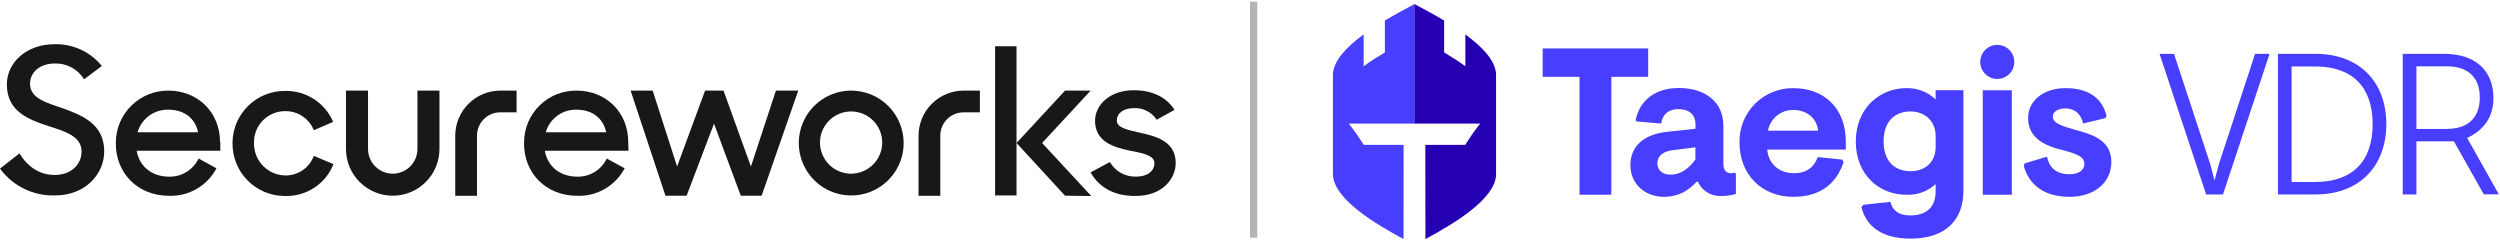 <svg width="814" height="79" viewBox="0 0 814 79" fill="none" xmlns="http://www.w3.org/2000/svg">
<path d="M33.93 49.281C33.93 56.651 27.82 63.631 17.93 63.631C14.457 63.743 11.009 63.007 7.884 61.486C4.76 59.964 2.054 57.704 0 54.901L6.3 49.961C9.21 54.511 12.99 56.961 17.84 56.961C23.17 56.961 26.56 53.561 26.56 49.301C26.56 44.451 21.33 42.801 15.8 41.061C9.31 38.931 2.23 36.311 2.23 27.491C2.23 20.211 8.82 14.401 17.64 14.401C20.598 14.302 23.539 14.89 26.231 16.118C28.924 17.347 31.296 19.182 33.16 21.481L27.38 25.821C26.382 24.188 24.966 22.85 23.278 21.947C21.591 21.043 19.693 20.606 17.78 20.681C12.93 20.681 9.78 23.591 9.78 27.271C9.78 31.931 14.83 33.381 20.35 35.221C26.76 37.551 33.93 40.361 33.93 49.281Z" fill="#181818"/>
<path d="M71.64 46.271C71.64 36.581 64.47 29.501 54.77 29.501C50.291 29.485 45.986 31.237 42.791 34.377C39.596 37.517 37.77 41.792 37.71 46.271V46.751C37.71 56.251 44.71 63.751 55.07 63.751C58.22 63.857 61.336 63.073 64.061 61.491C66.787 59.908 69.011 57.589 70.48 54.801L64.66 51.611C63.802 53.416 62.44 54.934 60.738 55.983C59.037 57.032 57.068 57.566 55.07 57.521C49.35 57.521 45.37 54.131 44.5 49.081H71.74V46.271H71.64ZM44.79 43.071C45.41 40.912 46.727 39.019 48.536 37.688C50.345 36.356 52.544 35.661 54.79 35.711C59.79 35.711 63.52 38.321 64.49 43.071H44.79Z" fill="#181818"/>
<path d="M93.07 57.131C90.336 57.133 87.712 56.055 85.77 54.132C83.827 52.208 82.724 49.594 82.7 46.861V46.661C82.653 45.322 82.873 43.988 83.345 42.736C83.818 41.483 84.535 40.336 85.454 39.362C86.373 38.389 87.476 37.607 88.699 37.062C89.922 36.518 91.241 36.222 92.58 36.191H92.87C94.868 36.162 96.828 36.74 98.49 37.849C100.153 38.958 101.439 40.545 102.18 42.401L108.48 39.681C107.176 36.639 104.994 34.054 102.213 32.259C99.433 30.463 96.18 29.538 92.87 29.601C88.39 29.558 84.075 31.285 80.861 34.406C77.648 37.528 75.797 41.792 75.71 46.271V46.751C75.694 51.232 77.448 55.538 80.59 58.733C83.733 61.928 88.009 63.753 92.49 63.811H92.87C96.235 63.902 99.546 62.958 102.356 61.105C105.166 59.251 107.339 56.58 108.58 53.451L102.18 50.751C101.492 52.615 100.251 54.225 98.623 55.365C96.995 56.505 95.058 57.121 93.07 57.131Z" fill="#181818"/>
<path d="M204.56 46.271C204.56 36.581 197.38 29.501 187.69 29.501C185.468 29.478 183.263 29.895 181.202 30.726C179.141 31.557 177.264 32.787 175.679 34.345C174.094 35.903 172.833 37.758 171.966 39.804C171.1 41.851 170.646 44.048 170.63 46.271V46.751C170.63 56.251 177.63 63.751 187.98 63.751C191.129 63.857 194.243 63.074 196.967 61.491C199.691 59.908 201.914 57.589 203.38 54.801L197.57 51.611C196.709 53.416 195.345 54.934 193.642 55.982C191.939 57.031 189.969 57.565 187.97 57.521C182.25 57.521 178.27 54.131 177.4 49.081H204.64L204.56 46.271ZM177.7 43.071C178.32 40.912 179.637 39.019 181.446 37.687C183.255 36.356 185.454 35.661 187.7 35.711C192.7 35.711 196.33 38.321 197.39 43.071H177.7Z" fill="#181818"/>
<path d="M244.5 54.221L235.58 29.501H229.57L220.46 54.221L212.51 29.501H205.33L216.67 63.721H223.56L232.48 40.261L241.2 63.721H247.99L259.91 29.501H252.64L244.5 54.221Z" fill="#181818"/>
<path d="M371.38 43.271C366.63 42.201 363.63 41.521 363.63 39.201C363.63 37.061 365.57 35.201 369.25 35.201C370.7 35.141 372.141 35.458 373.432 36.121C374.724 36.783 375.822 37.768 376.62 38.981L382.43 35.781C379.91 31.781 375.36 29.381 369.25 29.381C361.49 29.291 356.55 34.141 356.55 39.271C356.55 46.061 362.37 47.901 367.89 49.061C371.96 49.841 375.89 50.521 375.89 53.141C375.89 55.461 373.89 57.501 369.89 57.501C368.173 57.559 366.473 57.148 364.974 56.31C363.474 55.473 362.231 54.242 361.38 52.751L355.08 56.141C357.89 60.991 362.64 63.801 369.52 63.801C378.83 63.901 382.8 57.801 382.8 53.231C382.94 46.271 376.83 44.431 371.38 43.271Z" fill="#181818"/>
<path d="M135.92 48.501C135.92 50.634 135.072 52.681 133.564 54.189C132.055 55.698 130.009 56.546 127.875 56.546C125.741 56.546 123.695 55.698 122.186 54.189C120.677 52.681 119.83 50.634 119.83 48.501V29.501H112.65V48.501C112.65 52.537 114.253 56.409 117.108 59.263C119.962 62.117 123.833 63.721 127.87 63.721C131.907 63.721 135.778 62.117 138.632 59.263C141.486 56.409 143.09 52.537 143.09 48.501V29.501H135.92V48.501Z" fill="#181818"/>
<path d="M148.23 44.141V63.751H155.31V44.141C155.313 42.136 156.11 40.215 157.527 38.798C158.944 37.381 160.866 36.583 162.87 36.581H168.2V29.501H162.87C158.991 29.514 155.275 31.061 152.532 33.803C149.79 36.546 148.243 40.262 148.23 44.141Z" fill="#181818"/>
<path d="M277.17 29.501C273.793 29.499 270.491 30.498 267.682 32.373C264.874 34.248 262.684 36.914 261.391 40.034C260.098 43.153 259.759 46.586 260.417 49.898C261.076 53.211 262.702 56.253 265.09 58.641C267.477 61.029 270.52 62.655 273.832 63.313C277.144 63.972 280.577 63.633 283.697 62.339C286.816 61.046 289.482 58.857 291.357 56.048C293.232 53.239 294.232 49.938 294.23 46.561C294.222 42.039 292.422 37.704 289.224 34.506C286.027 31.309 281.692 29.509 277.17 29.501ZM277.17 56.551C275.166 56.561 273.205 55.976 271.534 54.871C269.862 53.766 268.556 52.191 267.78 50.343C267.004 48.496 266.794 46.461 267.175 44.494C267.556 42.527 268.512 40.717 269.922 39.293C271.331 37.87 273.132 36.896 275.095 36.495C277.058 36.095 279.095 36.285 280.95 37.043C282.805 37.8 284.394 39.091 285.515 40.751C286.636 42.412 287.24 44.367 287.25 46.371C287.255 49.055 286.198 51.632 284.309 53.54C282.421 55.447 279.854 56.53 277.17 56.551Z" fill="#181818"/>
<path d="M324 15.061V63.631H330.98V46.561V15.061H324Z" fill="#181818"/>
<path d="M346.78 29.501L330.98 46.561L346.78 63.721L355.31 63.821L339.31 46.561L355.12 29.501H346.78Z" fill="#181818"/>
<path d="M299.08 44.141V63.751H306.16V44.141C306.162 42.136 306.96 40.215 308.377 38.798C309.794 37.381 311.716 36.583 313.72 36.581H319.05V29.501H313.72C309.841 29.514 306.125 31.061 303.382 33.803C300.64 36.546 299.093 40.262 299.08 44.141Z" fill="#181818"/>
<path d="M409.37 0.571H407V77.411H409.37V0.571Z" fill="#B4B4B4"/>
<path d="M457.01 47.161H444.01C442.528 44.76 440.905 42.45 439.15 40.241H460.58V1.321C457.79 2.811 454.37 4.631 450.92 6.681V17.061C448.56 18.461 446.19 19.981 444 21.571V11.201C438.57 15.201 434.26 19.611 434 24.111V56.961C434.42 64.881 447.48 72.681 457 77.851L457.01 47.161Z" fill="#473EFF"/>
<path d="M464.08 47.161H477.08C478.569 44.765 480.191 42.454 481.94 40.241H460.54V1.321C463.33 2.811 466.76 4.631 470.21 6.681V17.061C472.57 18.461 474.94 19.981 477.12 21.571V11.201C482.55 15.201 486.87 19.611 487.12 24.111V56.961C486.71 64.881 473.64 72.681 464.12 77.851L464.08 47.161Z" fill="#2600B3"/>
<path d="M514.29 63.401V25.02H502.29V15.771H536.65V25.02H524.65V63.401H514.29Z" fill="#473EFF"/>
<path d="M530.86 53.741C530.86 47.481 535.42 43.671 542.86 42.921L552.05 41.921V40.421C552.05 37.291 549.94 35.521 546.47 35.521C543.2 35.521 541.23 37.361 540.89 40.221L532.89 39.541L532.55 39.131C533.98 32.191 539.49 28.651 546.64 28.651C554.94 28.651 561.13 32.941 561.13 40.971V53.201C561.13 55.371 562.01 56.391 563.58 56.391C564.019 56.414 564.458 56.346 564.87 56.191L565.21 56.601V63.131C563.693 63.606 562.109 63.836 560.52 63.811C558.92 63.908 557.329 63.517 555.956 62.691C554.583 61.864 553.493 60.64 552.83 59.181H552.42C549.7 62.041 546.64 64.081 541.74 64.081C535.92 64.081 530.86 60.201 530.86 53.741ZM552.02 51.901V47.961L544.54 48.911C541.27 49.321 539.64 50.911 539.64 53.201C539.64 55.491 541.41 56.871 543.85 56.871C547.22 56.871 549.86 54.901 552.05 51.901H552.02Z" fill="#473EFF"/>
<path d="M575.39 48.701C575.87 53.401 579.27 56.391 584.1 56.391C588.45 56.391 590.7 54.281 591.86 51.151L599.86 51.971L600.26 52.791C597.75 60.411 592.03 64.081 583.87 64.081C573.79 64.081 566.38 57.011 566.38 46.391C566.329 44.071 566.745 41.765 567.602 39.61C568.46 37.454 569.742 35.493 571.373 33.843C573.003 32.193 574.949 30.887 577.094 30.004C579.239 29.12 581.54 28.677 583.86 28.701C593.99 28.701 601 35.231 601 46.191V48.701H575.39ZM591.99 42.541C591.52 38.461 588.32 35.801 583.83 35.801C581.893 35.783 580.011 36.449 578.517 37.682C577.022 38.915 576.011 40.635 575.66 42.541H591.99Z" fill="#473EFF"/>
<path d="M622.09 77.691C611.75 77.691 607.39 72.861 606.09 67.421L606.77 66.671L615.48 65.721C616.16 68.231 617.86 70.141 622.01 70.141C627.39 70.141 630.24 67.281 630.24 62.38V59.931C628.955 61.121 627.444 62.041 625.797 62.637C624.149 63.233 622.399 63.493 620.65 63.401C611.87 63.401 604.25 56.941 604.25 46.05C604.25 35.16 612.14 28.701 620.65 28.701C622.412 28.645 624.168 28.94 625.814 29.57C627.461 30.201 628.965 31.152 630.24 32.37V29.37H639.29V62.041C639.3 71.91 633.18 77.691 622.09 77.691ZM630.25 44.281C630.25 39.38 626.65 36.281 622.09 36.281C617.53 36.281 613.31 38.931 613.31 46.011C613.31 53.09 617.46 55.74 622.09 55.74C627.09 55.74 630.25 52.541 630.25 47.85V44.281Z" fill="#473EFF"/>
<path d="M655.86 20.131C655.866 21.231 655.544 22.309 654.936 23.226C654.328 24.144 653.461 24.86 652.445 25.283C651.429 25.707 650.31 25.818 649.231 25.604C648.151 25.39 647.159 24.86 646.382 24.081C645.604 23.302 645.076 22.31 644.864 21.23C644.652 20.15 644.766 19.031 645.191 18.016C645.616 17.001 646.334 16.135 647.252 15.528C648.171 14.922 649.249 14.603 650.35 14.611C651.808 14.626 653.202 15.213 654.232 16.245C655.262 17.277 655.847 18.672 655.86 20.131ZM655.05 63.401H645.59V29.401H655.05V63.401Z" fill="#473EFF"/>
<path d="M672.48 35.301C670.23 35.301 668.39 36.301 668.39 37.951C668.39 40.061 670.98 41.021 677.31 42.721C683.98 44.551 687.45 47.281 687.45 52.851C687.45 59.181 682.21 64.081 673.84 64.081C665.67 64.081 660.7 60.271 658.94 54.081L659.21 53.201L666.49 51.021C667.24 54.421 669.28 56.731 673.91 56.731C676.63 56.731 678.67 55.511 678.67 53.401C678.67 51.291 677.1 50.271 671.18 48.771C664.24 47.071 660.36 44.011 660.36 38.431C660.36 32.851 665.26 28.701 672.61 28.701C679.96 28.701 684.52 31.971 685.88 37.701L685.54 38.451L678.26 40.221C677.58 37.001 675.4 35.301 672.48 35.301Z" fill="#473EFF"/>
<path d="M707.86 17.541L719.62 53.34L721.06 58.761L722.5 53.34L734.25 17.541H738.96L723.8 63.31H718.31L703.16 17.541H707.86Z" fill="#473EFF"/>
<path d="M753.98 63.31H741.7V17.541H753.98C768.16 17.541 776.98 26.62 776.98 40.401C776.98 54.181 768.16 63.31 753.98 63.31ZM753.72 21.631H746.14V59.261H753.72C766.07 59.261 772.53 52.461 772.53 40.441C772.53 28.421 766.07 21.631 753.72 21.631Z" fill="#473EFF"/>
<path d="M795.86 17.541C806.11 17.541 811.86 23.09 811.86 31.91C811.86 38.31 808.53 42.49 803.3 44.91L813.62 63.27H808.73L798.99 46.02H786.78V63.31H782.33V17.541H795.86ZM786.78 41.971H796.71C803.37 41.971 807.42 38.511 807.42 31.78C807.42 25.05 803.42 21.59 796.71 21.59H786.78V41.971Z" fill="#473EFF"/>
</svg>
